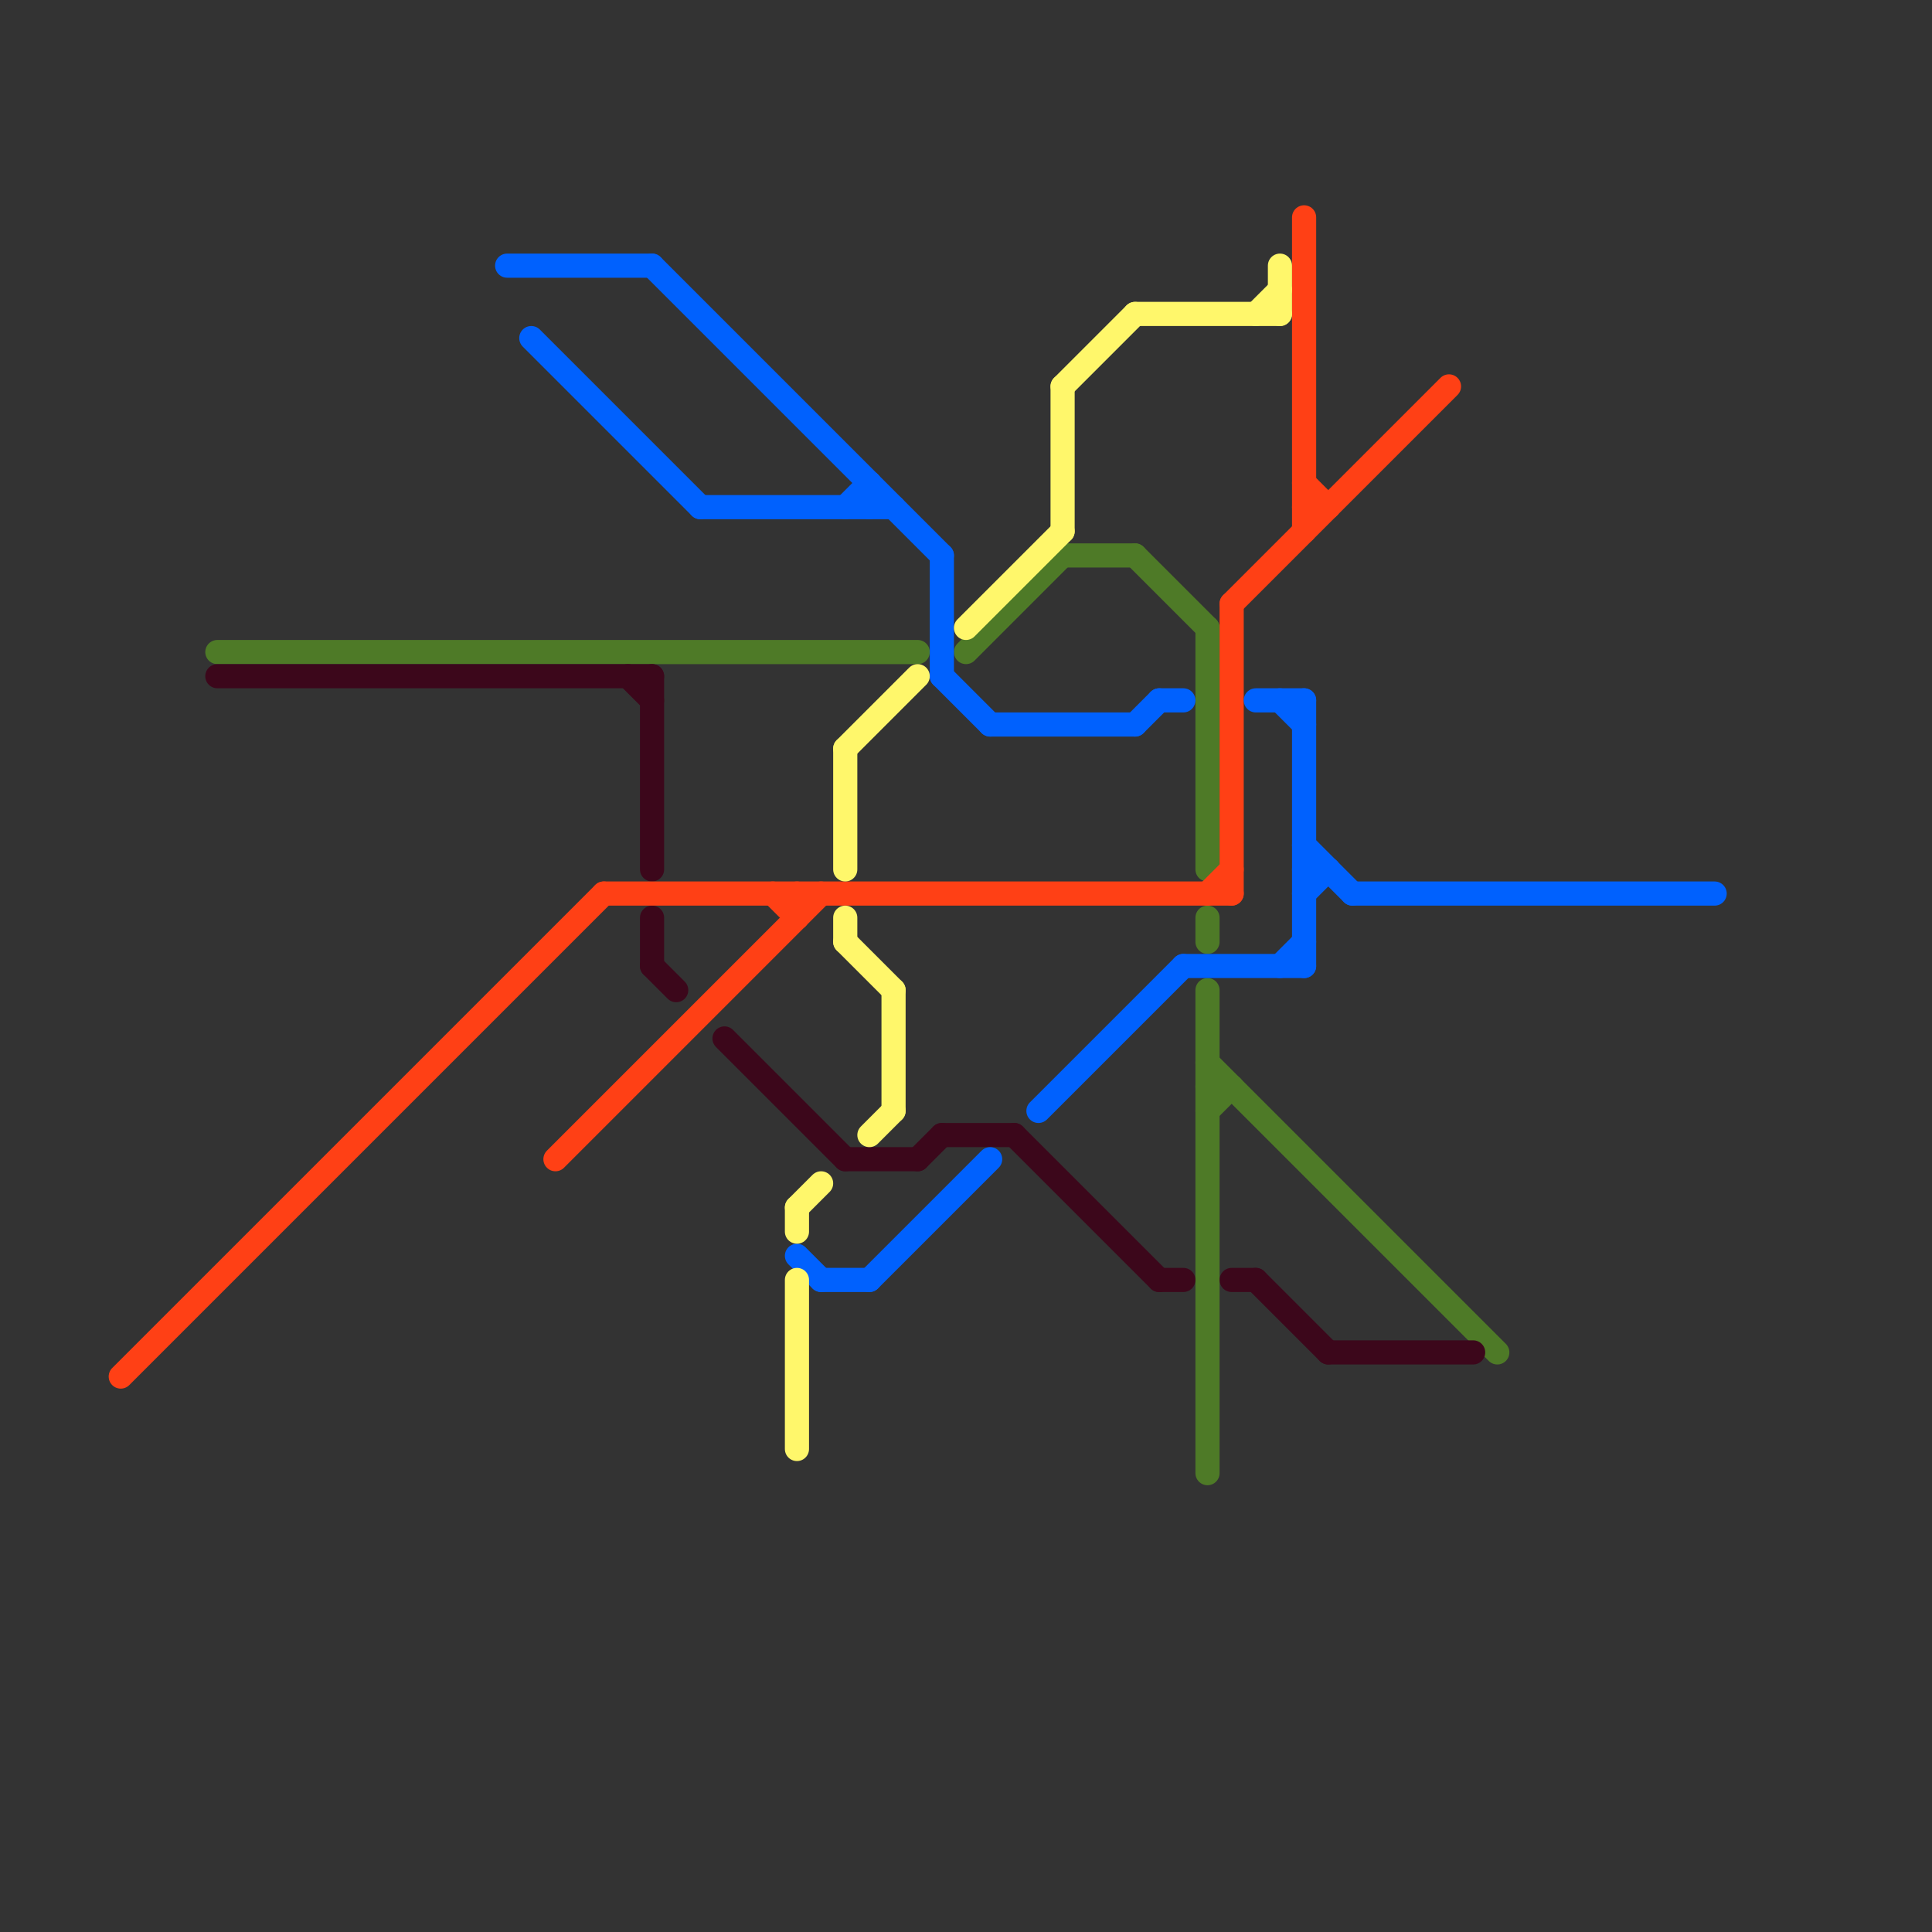
<svg version="1.1" xmlns="http://www.w3.org/2000/svg" viewBox="0 0 80 80">
<rect x="0" y="0" width="80" height="80" fill="#333333" stroke="none"/>
<style>text { font: 1px Helvetica; font-weight: 600; white-space: pre; dominant-baseline: central; } line { stroke-width: 1; fill: none; stroke-linecap: round; stroke-linejoin: round; } .c0 { stroke: #4e7a27 } .c1 { stroke: #3c071b } .c2 { stroke: #ff4015 } .c3 { stroke: #0061fe } .c4 { stroke: #fff76b }</style><defs><g id="wm-xf"><circle r="1.2" fill="#000"/><circle r="0.9" fill="#fff"/><circle r="0.6" fill="#000"/><circle r="0.3" fill="#fff"/></g><g id="wm"><circle r="0.6" fill="#000"/><circle r="0.3" fill="#fff"/></g></defs><line class="c0" x1="44" y1="23" x2="47" y2="23"/><line class="c0" x1="50" y1="46" x2="51" y2="45"/><line class="c0" x1="47" y1="23" x2="50" y2="26"/><line class="c0" x1="9" y1="27" x2="38" y2="27"/><line class="c0" x1="40" y1="27" x2="44" y2="23"/><line class="c0" x1="50" y1="41" x2="50" y2="61"/><line class="c0" x1="50" y1="26" x2="50" y2="36"/><line class="c0" x1="50" y1="45" x2="51" y2="45"/><line class="c0" x1="50" y1="38" x2="50" y2="39"/><line class="c0" x1="50" y1="44" x2="62" y2="56"/><line class="c1" x1="35" y1="48" x2="38" y2="48"/><line class="c1" x1="39" y1="47" x2="42" y2="47"/><line class="c1" x1="48" y1="53" x2="49" y2="53"/><line class="c1" x1="27" y1="38" x2="27" y2="40"/><line class="c1" x1="27" y1="40" x2="28" y2="41"/><line class="c1" x1="52" y1="53" x2="55" y2="56"/><line class="c1" x1="51" y1="53" x2="52" y2="53"/><line class="c1" x1="26" y1="28" x2="27" y2="29"/><line class="c1" x1="30" y1="43" x2="35" y2="48"/><line class="c1" x1="9" y1="28" x2="27" y2="28"/><line class="c1" x1="55" y1="56" x2="61" y2="56"/><line class="c1" x1="27" y1="28" x2="27" y2="36"/><line class="c1" x1="38" y1="48" x2="39" y2="47"/><line class="c1" x1="42" y1="47" x2="48" y2="53"/><line class="c2" x1="51" y1="25" x2="51" y2="37"/><line class="c2" x1="50" y1="37" x2="51" y2="36"/><line class="c2" x1="51" y1="25" x2="60" y2="16"/><line class="c2" x1="33" y1="37" x2="33" y2="38"/><line class="c2" x1="5" y1="57" x2="25" y2="37"/><line class="c2" x1="54" y1="9" x2="54" y2="22"/><line class="c2" x1="23" y1="48" x2="34" y2="37"/><line class="c2" x1="32" y1="37" x2="33" y2="38"/><line class="c2" x1="54" y1="20" x2="55" y2="21"/><line class="c2" x1="25" y1="37" x2="51" y2="37"/><line class="c2" x1="54" y1="21" x2="55" y2="21"/><line class="c3" x1="47" y1="30" x2="48" y2="29"/><line class="c3" x1="22" y1="14" x2="29" y2="21"/><line class="c3" x1="35" y1="21" x2="36" y2="20"/><line class="c3" x1="43" y1="46" x2="49" y2="40"/><line class="c3" x1="53" y1="40" x2="54" y2="39"/><line class="c3" x1="54" y1="35" x2="56" y2="37"/><line class="c3" x1="52" y1="29" x2="54" y2="29"/><line class="c3" x1="56" y1="37" x2="71" y2="37"/><line class="c3" x1="49" y1="40" x2="54" y2="40"/><line class="c3" x1="54" y1="29" x2="54" y2="40"/><line class="c3" x1="39" y1="28" x2="41" y2="30"/><line class="c3" x1="39" y1="23" x2="39" y2="28"/><line class="c3" x1="41" y1="30" x2="47" y2="30"/><line class="c3" x1="29" y1="21" x2="37" y2="21"/><line class="c3" x1="27" y1="11" x2="39" y2="23"/><line class="c3" x1="54" y1="37" x2="55" y2="36"/><line class="c3" x1="53" y1="29" x2="54" y2="30"/><line class="c3" x1="54" y1="36" x2="55" y2="36"/><line class="c3" x1="21" y1="11" x2="27" y2="11"/><line class="c3" x1="48" y1="29" x2="49" y2="29"/><line class="c3" x1="33" y1="52" x2="34" y2="53"/><line class="c3" x1="34" y1="53" x2="36" y2="53"/><line class="c3" x1="36" y1="53" x2="41" y2="48"/><line class="c3" x1="36" y1="20" x2="36" y2="21"/><line class="c4" x1="35" y1="31" x2="38" y2="28"/><line class="c4" x1="33" y1="50" x2="34" y2="49"/><line class="c4" x1="44" y1="16" x2="44" y2="22"/><line class="c4" x1="35" y1="38" x2="35" y2="39"/><line class="c4" x1="37" y1="41" x2="37" y2="46"/><line class="c4" x1="44" y1="16" x2="47" y2="13"/><line class="c4" x1="36" y1="47" x2="37" y2="46"/><line class="c4" x1="40" y1="26" x2="44" y2="22"/><line class="c4" x1="35" y1="31" x2="35" y2="36"/><line class="c4" x1="47" y1="13" x2="53" y2="13"/><line class="c4" x1="35" y1="39" x2="37" y2="41"/><line class="c4" x1="33" y1="53" x2="33" y2="60"/><line class="c4" x1="52" y1="13" x2="53" y2="12"/><line class="c4" x1="33" y1="50" x2="33" y2="51"/><line class="c4" x1="53" y1="11" x2="53" y2="13"/>
</svg>
